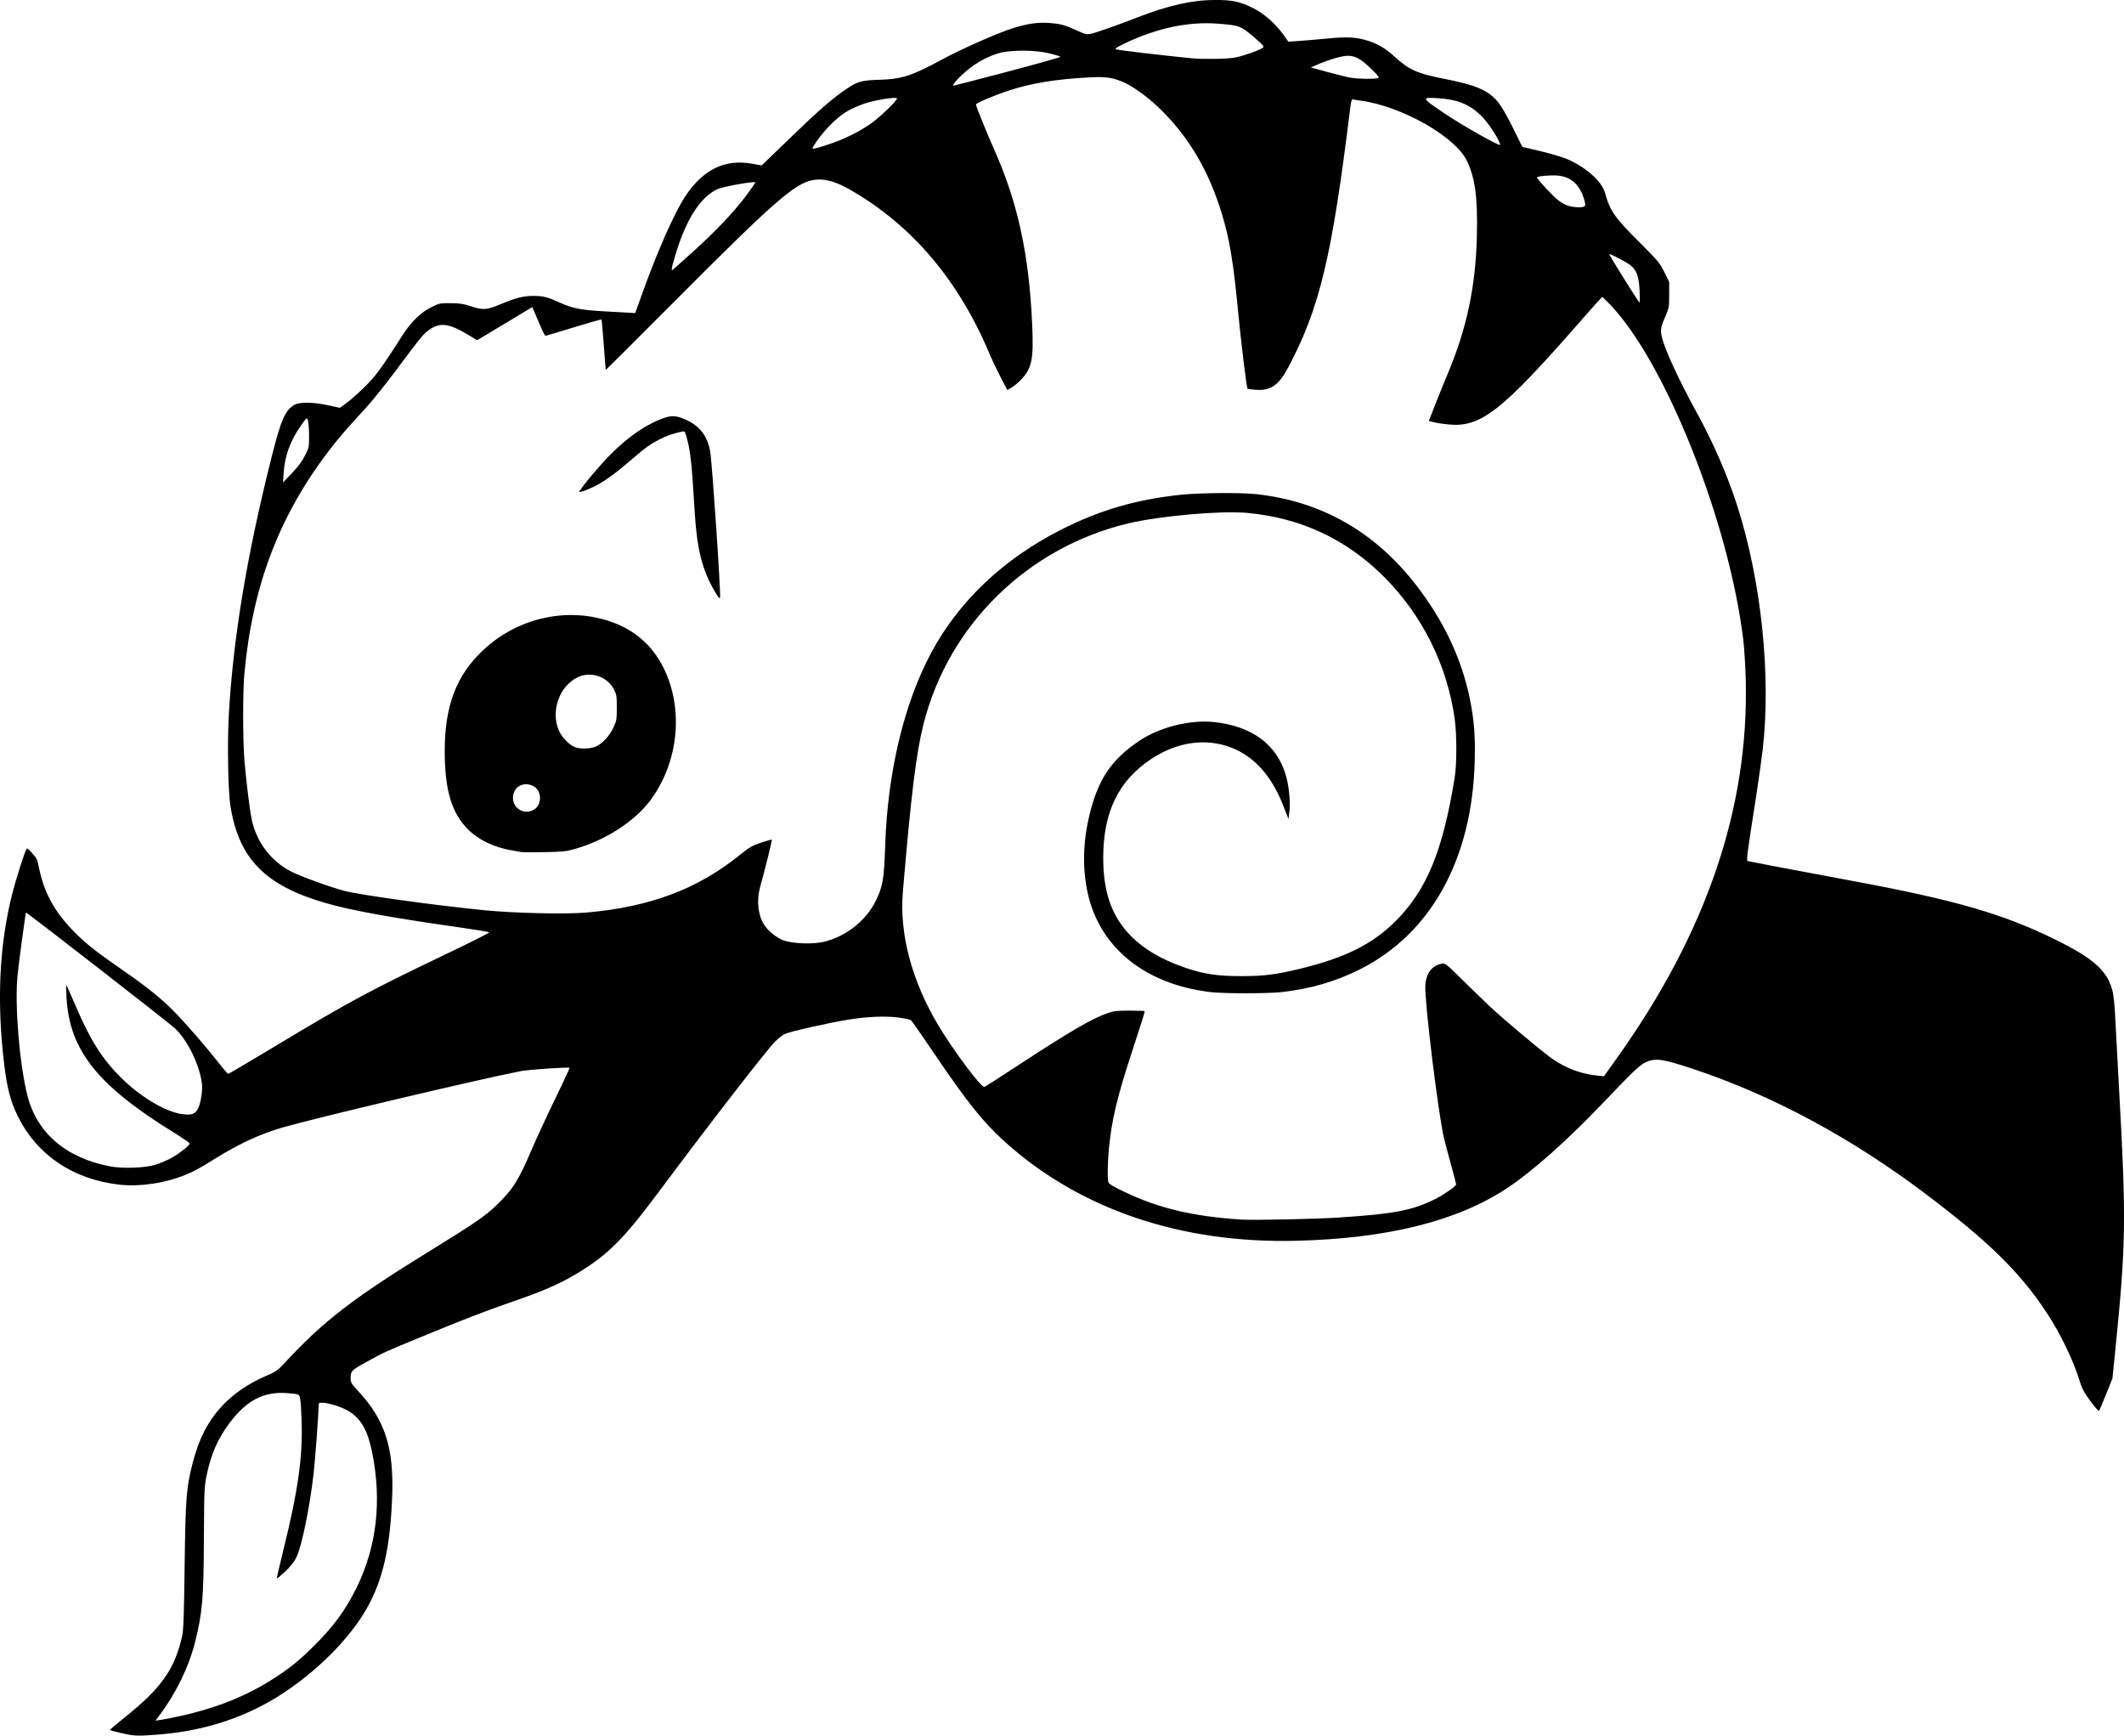 <?xml version="1.0" encoding="UTF-8" standalone="no"?>
<svg
   xmlns:dc="http://purl.org/dc/elements/1.1/"
   xmlns:cc="http://creativecommons.org/ns#"
   xmlns:rdf="http://www.w3.org/1999/02/22-rdf-syntax-ns#"
   xmlns:svg="http://www.w3.org/2000/svg"
   xmlns="http://www.w3.org/2000/svg"
   xmlns:sodipodi="http://sodipodi.sourceforge.net/DTD/sodipodi-0.dtd"
   xmlns:inkscape="http://www.inkscape.org/namespaces/inkscape"
   sodipodi:docname="Cute Chameleon.svg"
   inkscape:version="1.0 (4035a4fb49, 2020-05-01)"
   id="svg169"
   version="1.1"
   viewBox="0 0 118.527 96.842"
   height="96.842mm"
   width="118.527mm">
  <title
     id="title187">Cute Chameleon</title>
  <defs
     id="defs163" />
  <sodipodi:namedview
     inkscape:window-maximized="0"
     inkscape:window-y="0"
     inkscape:window-x="160"
     inkscape:window-height="1030"
     inkscape:window-width="1426"
     fit-margin-bottom="0"
     fit-margin-right="0"
     fit-margin-left="0"
     fit-margin-top="0"
     inkscape:snap-global="false"
     showgrid="false"
     inkscape:document-rotation="0"
     inkscape:current-layer="layer1"
     inkscape:document-units="mm"
     inkscape:cy="455.97315"
     inkscape:cx="331.28693"
     inkscape:zoom="0.35"
     inkscape:pageshadow="2"
     inkscape:pageopacity="0.0"
     borderopacity="1.0"
     bordercolor="#666666"
     pagecolor="#ffffff"
     id="base" />
  <g
     transform="translate(-18.18,-27.524)"
     id="layer1"
     inkscape:groupmode="layer"
     inkscape:label="Lager 1">
    <path
       id="path185"
       d="m 24.944,124.222 c -0.334,-0.079 -0.618,-0.155 -0.632,-0.169 -0.013,-0.013 0.371,-0.341 0.854,-0.728 2.015,-1.613 2.746,-2.646 3.171,-4.478 0.083,-0.356 0.108,-1.041 0.146,-3.92 0.05,-3.793 0.094,-4.377 0.432,-5.712 0.357,-1.41 0.868,-2.402 1.693,-3.284 0.595,-0.636 1.474,-1.235 2.38,-1.621 0.57,-0.243 0.682,-0.318 1.017,-0.679 2.231,-2.409 3.829,-3.642 8.25,-6.366 2.383,-1.468 2.982,-1.878 3.589,-2.456 0.932,-0.887 1.265,-1.407 1.992,-3.113 0.256,-0.601 0.845,-1.873 1.309,-2.828 0.464,-0.955 0.831,-1.748 0.816,-1.763 -0.053,-0.053 -2.267,0.096 -2.715,0.182 -2.239,0.432 -11.443,2.609 -13.298,3.145 -1.24,0.358 -2.413,0.9 -3.767,1.739 -0.923,0.572 -1.133,0.687 -1.638,0.896 -1.13,0.468 -2.53,0.68 -3.672,0.557 -2.596,-0.279 -4.647,-1.663 -5.713,-3.854 -0.385,-0.79 -0.581,-1.536 -0.735,-2.788 -0.433,-3.519 -0.289,-6.697 0.435,-9.572 0.196,-0.778 0.692,-2.343 0.793,-2.5 0.048,-0.074 0.103,-0.041 0.293,0.179 0.314,0.363 0.308,0.351 0.418,0.881 0.304,1.473 0.946,2.578 2.186,3.769 0.586,0.562 1.084,0.945 2.632,2.021 1.176,0.818 1.987,1.469 2.629,2.112 0.661,0.662 1.802,1.971 2.559,2.936 0.272,0.346 0.517,0.631 0.545,0.633 0.028,0.002 1.223,-0.703 2.655,-1.565 4.071,-2.452 5.248,-3.085 9.538,-5.135 1.334,-0.638 2.404,-1.178 2.377,-1.202 -0.027,-0.023 -0.868,-0.16 -1.87,-0.302 -3.702,-0.528 -5.884,-0.928 -7.28,-1.334 -3.365,-0.978 -4.82,-2.463 -5.294,-5.403 -0.133,-0.822 -0.18,-3.517 -0.09,-5.107 0.239,-4.214 0.985,-8.747 2.325,-14.121 0.576,-2.311 0.801,-2.846 1.325,-3.154 0.296,-0.174 1.056,-0.166 1.904,0.02 l 0.639,0.14 0.225,-0.158 c 0.434,-0.303 1.155,-0.964 1.573,-1.439 0.383,-0.436 0.761,-0.981 1.719,-2.478 0.462,-0.722 1.011,-1.254 1.587,-1.538 0.448,-0.221 0.491,-0.23 1.087,-0.226 0.501,0.003 0.716,0.036 1.115,0.169 0.686,0.229 0.882,0.216 1.663,-0.111 0.853,-0.357 1.274,-0.464 1.835,-0.463 0.552,4.4e-4 0.79,0.061 1.484,0.378 0.706,0.322 1.153,0.408 2.522,0.485 0.628,0.035 1.261,0.071 1.408,0.079 l 0.267,0.015 0.388,-1.081 c 0.838,-2.338 1.787,-4.486 2.384,-5.4 0.988,-1.514 2.215,-2.124 3.73,-1.856 l 0.552,0.098 0.343,-0.326 c 0.189,-0.18 0.788,-0.758 1.332,-1.285 1.472,-1.427 2.301,-2.148 3.054,-2.654 0.625,-0.42 0.857,-0.485 1.834,-0.512 1.257,-0.035 1.83,-0.221 3.534,-1.147 1.043,-0.566 3.052,-1.454 3.903,-1.724 0.812,-0.258 1.406,-0.345 2.033,-0.3 0.65,0.048 0.878,0.109 1.553,0.417 0.494,0.225 0.555,0.239 0.809,0.182 0.313,-0.07 1.459,-0.474 2.542,-0.896 1.743,-0.679 3.088,-0.983 4.359,-0.986 0.972,-0.002 1.377,0.085 2.137,0.457 0.585,0.286 1.244,0.865 1.675,1.469 l 0.286,0.401 0.622,-0.042 c 0.342,-0.023 1.053,-0.084 1.579,-0.135 1.11,-0.107 1.632,-0.075 2.285,0.14 0.546,0.18 0.948,0.424 1.437,0.871 0.796,0.728 1.27,0.943 2.701,1.224 1.904,0.374 2.556,0.659 3.119,1.365 0.158,0.197 0.518,0.829 0.8,1.404 l 0.513,1.045 0.989,0.232 c 0.544,0.128 1.204,0.322 1.467,0.431 1.061,0.442 1.974,1.242 2.155,1.892 0.286,1.023 0.529,1.372 1.919,2.759 1.044,1.042 1.14,1.156 1.393,1.669 l 0.272,0.551 v 0.715 c 0,0.651 -0.016,0.751 -0.176,1.116 -0.288,0.657 -0.322,0.822 -0.243,1.197 0.142,0.675 0.909,2.346 1.948,4.244 0.946,1.727 1.715,3.495 2.267,5.211 1.342,4.172 1.898,9.484 1.424,13.6 -0.068,0.585 -0.248,1.864 -0.402,2.841 -0.457,2.909 -0.516,3.359 -0.441,3.385 0.083,0.028 2.901,0.563 5.842,1.109 5.717,1.061 8.426,1.844 11.331,3.275 2.183,1.076 2.942,1.773 3.207,2.945 0.048,0.213 0.105,0.789 0.128,1.282 0.022,0.492 0.121,2.34 0.219,4.107 0.409,7.326 0.389,8.649 -0.217,14.655 l -0.152,1.501 -0.352,0.876 c -0.193,0.482 -0.372,0.899 -0.396,0.927 -0.025,0.028 -0.242,-0.217 -0.484,-0.545 -0.329,-0.447 -0.471,-0.703 -0.567,-1.025 -0.351,-1.179 -1.094,-2.729 -1.877,-3.915 -1.492,-2.259 -3.257,-3.987 -6.797,-6.654 -4.104,-3.091 -8.457,-5.435 -12.798,-6.892 -1.815,-0.609 -2.225,-0.671 -2.771,-0.416 -0.352,0.164 -0.633,0.432 -2.458,2.342 -1.946,2.038 -3.892,3.764 -5.272,4.677 -2.782,1.84 -6.666,2.812 -11.746,2.94 -6.447,0.163 -12.067,-1.737 -16.258,-5.495 -1.229,-1.102 -2.133,-2.23 -3.995,-4.984 -0.654,-0.967 -1.229,-1.791 -1.277,-1.83 -0.049,-0.039 -0.371,-0.105 -0.717,-0.148 -0.755,-0.092 -1.748,-0.049 -2.793,0.122 -1.141,0.187 -3.296,0.676 -3.544,0.804 -0.122,0.063 -0.358,0.249 -0.523,0.413 -0.468,0.465 -3.753,4.708 -6.494,8.388 -1.999,2.683 -2.87,3.547 -4.646,4.605 -0.898,0.535 -1.835,0.942 -3.472,1.507 -1.606,0.555 -2.687,0.972 -5.095,1.965 -2.167,0.894 -2.115,0.87 -3.096,1.413 -0.855,0.473 -0.885,0.505 -0.886,0.936 -7.1e-4,0.209 0.051,0.294 0.437,0.71 1.473,1.59 1.974,3.131 1.882,5.784 -0.094,2.7 -0.454,4.446 -1.234,5.981 -0.876,1.723 -2.671,3.613 -4.761,5.011 -2.07,1.384 -4.445,2.176 -7.132,2.376 -1.121,0.084 -1.291,0.076 -1.997,-0.092 z m 3.232,-0.937 c 2.126,-0.469 3.824,-1.156 5.372,-2.17 0.852,-0.559 1.316,-0.935 2.092,-1.698 1.136,-1.117 1.83,-2.062 2.453,-3.338 1.111,-2.279 1.4,-4.815 0.855,-7.512 -0.246,-1.217 -0.599,-1.851 -1.274,-2.287 -0.363,-0.235 -1.158,-0.492 -1.521,-0.492 -0.181,0 -0.196,0.016 -0.196,0.205 0,0.428 -0.191,3.008 -0.28,3.778 -0.216,1.877 -0.662,4.042 -0.955,4.64 -0.126,0.257 -0.326,0.511 -0.624,0.792 -0.241,0.227 -0.45,0.401 -0.464,0.386 -0.015,-0.015 0.14,-0.698 0.344,-1.519 0.839,-3.38 1.108,-5.291 1.03,-7.325 -0.046,-1.191 -0.072,-1.365 -0.215,-1.421 -0.056,-0.022 -0.34,-0.055 -0.632,-0.074 -1.284,-0.084 -2.233,0.417 -3.176,1.675 -0.651,0.869 -1.029,1.736 -1.273,2.914 -0.131,0.634 -0.14,0.836 -0.153,3.483 -0.016,3.402 -0.083,4.193 -0.497,5.835 -0.352,1.396 -1.062,2.85 -2.003,4.1 l -0.204,0.271 0.305,-0.044 c 0.168,-0.024 0.625,-0.114 1.015,-0.2 z m 64.809,-27.838 c 2.976,-0.188 4.027,-0.392 5.281,-1.02 0.489,-0.245 1.172,-0.722 1.172,-0.819 0,-0.039 -0.124,-0.517 -0.276,-1.062 -0.152,-0.545 -0.332,-1.231 -0.402,-1.523 -0.323,-1.363 -1.091,-7.639 -1.041,-8.511 0.038,-0.676 0.363,-1.115 0.899,-1.216 0.211,-0.04 0.235,-0.022 1.12,0.851 0.497,0.49 1.197,1.168 1.554,1.506 0.806,0.762 3.042,2.633 3.573,2.989 0.756,0.508 1.567,0.804 2.449,0.894 l 0.373,0.038 0.727,-1.019 c 4.996,-7.009 7.361,-13.952 7.185,-21.091 -0.019,-0.764 -0.08,-1.765 -0.135,-2.223 -0.796,-6.581 -4.323,-15.466 -7.434,-18.726 -0.219,-0.229 -0.416,-0.417 -0.439,-0.417 -0.022,0 -0.483,0.507 -1.024,1.127 -4.628,5.302 -5.759,6.187 -7.636,5.973 -0.271,-0.031 -0.539,-0.068 -0.594,-0.083 -0.056,-0.015 -0.174,-0.043 -0.264,-0.063 l -0.163,-0.036 0.357,-0.911 c 0.196,-0.501 0.509,-1.273 0.695,-1.714 1.061,-2.519 1.559,-4.847 1.63,-7.626 0.057,-2.185 -0.085,-3.285 -0.549,-4.261 -0.644,-1.357 -3.663,-3.066 -5.945,-3.366 -0.17,-0.022 -0.354,-0.053 -0.409,-0.068 -0.084,-0.023 -0.112,0.07 -0.174,0.576 -1.008,8.197 -1.691,11.053 -3.431,14.348 -0.546,1.035 -0.998,1.345 -1.857,1.277 -0.222,-0.018 -0.417,-0.046 -0.434,-0.063 -0.048,-0.048 -0.372,-2.706 -0.518,-4.244 -0.264,-2.79 -0.476,-4.074 -0.905,-5.491 -0.755,-2.49 -1.914,-4.425 -3.605,-6.015 -0.6,-0.564 -1.377,-1.122 -1.863,-1.336 -0.599,-0.265 -1.011,-0.328 -1.87,-0.284 -1.894,0.096 -3.3,0.324 -4.557,0.738 -0.828,0.273 -1.835,0.7 -1.835,0.778 0,0.086 0.636,1.66 0.992,2.455 1.344,2.999 1.974,5.892 2.149,9.866 0.082,1.862 -0.018,2.378 -0.577,2.982 -0.179,0.194 -0.436,0.414 -0.57,0.489 l -0.244,0.137 -0.376,-0.723 c -0.207,-0.398 -0.493,-1.001 -0.636,-1.341 -1.721,-4.08 -4.329,-7.145 -7.742,-9.099 -0.699,-0.4 -1.239,-0.581 -1.727,-0.58 -1.186,0.004 -2.078,0.76 -8.461,7.172 -1.898,1.907 -3.457,3.459 -3.464,3.45 -0.007,-0.009 -0.058,-0.639 -0.112,-1.399 -0.055,-0.76 -0.113,-1.395 -0.129,-1.411 -0.016,-0.016 -0.715,0.182 -1.554,0.44 -0.839,0.258 -1.546,0.469 -1.572,0.469 -0.025,0 -0.151,-0.243 -0.278,-0.54 -0.128,-0.297 -0.283,-0.658 -0.344,-0.802 l -0.112,-0.261 -1.538,0.924 -1.538,0.924 -0.508,-0.306 c -1.116,-0.671 -1.621,-0.713 -2.28,-0.191 -0.254,0.201 -0.496,0.505 -1.849,2.321 -0.506,0.679 -1.209,1.55 -1.561,1.935 -1.185,1.293 -1.541,1.706 -2.085,2.419 -2.777,3.638 -4.258,7.545 -4.706,12.412 -0.092,0.999 -0.092,3.671 -4.7e-4,4.817 0.088,1.106 0.296,2.796 0.41,3.341 0.259,1.238 1.066,2.309 2.175,2.884 0.543,0.281 2.179,0.877 3.01,1.096 0.859,0.226 5.204,0.824 7.843,1.08 1.675,0.162 4.463,0.225 5.619,0.127 3.558,-0.302 6.243,-1.309 8.612,-3.232 0.511,-0.414 0.666,-0.504 1.164,-0.67 0.316,-0.106 0.587,-0.18 0.601,-0.166 0.025,0.025 -0.384,1.677 -0.647,2.611 -0.212,0.756 -0.132,1.587 0.205,2.12 0.222,0.352 0.684,0.73 1.078,0.882 0.493,0.19 1.63,0.235 2.25,0.089 1.248,-0.295 2.36,-1.169 2.914,-2.289 0.391,-0.792 0.464,-1.22 0.525,-3.086 0.134,-4.09 1.052,-7.929 2.574,-10.767 1.536,-2.864 4.022,-5.219 7.232,-6.85 2.163,-1.099 4.196,-1.692 6.706,-1.956 1.027,-0.108 3.362,-0.126 4.207,-0.032 3.611,0.401 6.583,2.085 8.879,5.032 1.555,1.996 2.574,4.149 3.033,6.41 0.237,1.166 0.305,2.072 0.266,3.5 -0.151,5.437 -2.446,9.583 -6.404,11.571 -1.364,0.685 -2.79,1.098 -4.397,1.272 -0.765,0.083 -3.183,0.084 -3.906,7e-4 -3.404,-0.39 -5.864,-2.192 -6.727,-4.927 -0.451,-1.43 -0.485,-3.146 -0.095,-4.827 0.481,-2.073 1.214,-3.19 2.794,-4.257 1.15,-0.776 2.848,-1.203 4.208,-1.056 2.063,0.222 3.433,1.214 3.957,2.865 0.196,0.617 0.297,1.543 0.23,2.109 l -0.051,0.432 -0.292,-0.744 c -0.656,-1.673 -1.619,-2.745 -2.912,-3.244 -1.406,-0.542 -2.999,-0.317 -4.435,0.625 -1.841,1.209 -2.7,2.967 -2.7,5.532 -4.7e-4,1.938 0.486,3.295 1.571,4.382 0.718,0.72 1.68,1.284 2.928,1.719 1.088,0.379 1.842,0.496 3.189,0.496 1.279,2e-5 1.924,-0.08 3.262,-0.403 2.524,-0.609 4.04,-1.358 5.329,-2.63 1.762,-1.74 2.672,-3.936 3.334,-8.048 0.123,-0.764 0.122,-2.417 -0.002,-3.292 -0.424,-2.986 -1.803,-5.758 -3.925,-7.888 -2.118,-2.125 -4.669,-3.316 -7.678,-3.586 -1.47,-0.132 -4.874,0.172 -6.624,0.591 -5.618,1.345 -10.024,5.67 -11.416,11.208 -0.408,1.621 -0.691,3.932 -1.149,9.354 -0.198,2.349 0.5,4.968 1.989,7.458 0.838,1.401 2.397,3.482 2.562,3.419 0.05,-0.019 0.805,-0.502 1.678,-1.074 3.069,-2.01 4.299,-2.73 5.2,-3.045 0.341,-0.119 0.524,-0.14 1.221,-0.138 0.451,0.001 0.832,0.015 0.847,0.03 0.015,0.015 -0.261,0.902 -0.615,1.97 -0.923,2.793 -1.234,4.083 -1.39,5.771 -0.069,0.746 -0.081,1.593 -0.026,1.799 0.026,0.097 0.261,0.239 0.879,0.535 1.927,0.92 3.801,1.367 6.494,1.551 0.689,0.047 4.151,-0.025 5.589,-0.116 z m -45.727,-20.386 c -0.085,-0.015 -0.321,-0.056 -0.525,-0.091 -0.996,-0.173 -1.847,-0.582 -2.437,-1.171 -0.917,-0.917 -1.298,-2.202 -1.299,-4.374 -4.7e-4,-2.515 0.645,-4.214 2.134,-5.616 1.84,-1.733 4.445,-2.384 6.808,-1.703 1.513,0.436 2.609,1.338 3.28,2.703 1.137,2.31 0.821,5.3 -0.784,7.418 -0.873,1.152 -2.512,2.197 -4.183,2.667 -0.486,0.137 -0.7,0.159 -1.698,0.176 -0.628,0.011 -1.212,0.007 -1.297,-0.007 z m 0.681,-2.342 c 0.511,-0.264 0.496,-1.102 -0.024,-1.349 -0.552,-0.262 -1.11,0.075 -1.11,0.671 0,0.591 0.604,0.953 1.134,0.678 z m 3.497,-3.546 c 0.37,-0.168 0.745,-0.572 0.969,-1.045 0.183,-0.387 0.195,-0.452 0.195,-1.121 0,-0.658 -0.013,-0.734 -0.172,-1.037 -0.369,-0.7 -1.274,-1.003 -1.995,-0.667 -1.052,0.49 -1.554,1.947 -1.044,3.025 0.17,0.359 0.54,0.737 0.856,0.875 0.285,0.124 0.886,0.109 1.192,-0.03 z m 6.638,-8.638 c -0.691,-1.17 -0.99,-2.321 -1.118,-4.303 -0.037,-0.577 -0.097,-1.492 -0.132,-2.032 -0.067,-1.022 -0.172,-1.746 -0.335,-2.304 -0.09,-0.309 -0.105,-0.325 -0.263,-0.29 -0.531,0.117 -0.898,0.248 -1.305,0.466 -0.515,0.276 -0.712,0.42 -1.549,1.136 -0.769,0.658 -1.244,1.016 -1.714,1.291 -0.457,0.268 -1.218,0.567 -1.152,0.453 0.203,-0.35 1.174,-1.502 1.756,-2.084 1.015,-1.015 2.052,-1.716 3.008,-2.035 0.447,-0.149 0.726,-0.114 1.292,0.163 0.704,0.345 1.107,0.899 1.249,1.716 0.107,0.618 0.596,7.835 0.551,8.139 -0.016,0.107 -0.077,0.038 -0.287,-0.317 z m -31.225,31.976 c 0.238,-0.074 0.613,-0.23 0.834,-0.345 0.439,-0.229 1.081,-0.726 1.081,-0.837 0,-0.038 -0.395,-0.313 -0.877,-0.61 -4.259,-2.626 -5.819,-4.581 -5.995,-7.513 -0.025,-0.415 -0.028,-0.736 -0.006,-0.712 0.022,0.024 0.253,0.544 0.515,1.155 0.812,1.899 1.466,2.937 2.508,3.979 1.071,1.071 2.461,1.911 3.396,2.052 0.562,0.085 0.774,0.012 0.934,-0.319 0.15,-0.313 0.257,-1.015 0.209,-1.381 -0.138,-1.057 -0.788,-2.391 -1.497,-3.072 -0.312,-0.299 -8.293,-6.502 -8.32,-6.466 -0.033,0.043 -0.407,2.83 -0.475,3.541 -0.158,1.639 0.108,4.871 0.546,6.638 0.524,2.11 2.155,3.514 4.623,3.981 0.705,0.133 1.954,0.088 2.526,-0.091 z m 8.355,-39.58 c 0.223,-0.45 0.228,-0.476 0.223,-1.142 -0.003,-0.375 -0.033,-0.75 -0.067,-0.832 -0.06,-0.145 -0.074,-0.134 -0.385,0.309 -0.598,0.851 -0.905,1.693 -0.967,2.652 l -0.034,0.525 0.501,-0.525 c 0.35,-0.366 0.57,-0.664 0.729,-0.986 z m 74.471,-9.192 c -0.036,-0.768 -0.158,-1.121 -0.48,-1.392 -0.21,-0.177 -1.167,-0.684 -1.21,-0.641 -0.029,0.029 1.643,2.701 1.69,2.701 0.018,0 0.018,-0.301 7e-4,-0.668 z m -52.876,-2.123 c 1.235,-1.109 2.322,-2.248 2.984,-3.129 0.315,-0.42 0.561,-0.776 0.546,-0.791 -0.07,-0.07 -1.821,0.244 -2.11,0.379 -0.963,0.448 -1.765,1.705 -2.351,3.682 -0.254,0.857 -0.26,0.923 -0.073,0.758 0.076,-0.068 0.528,-0.472 1.003,-0.898 z m 49.792,-2.574 c 0.066,-0.042 0.068,-0.104 0.009,-0.323 -0.232,-0.861 -0.73,-1.33 -1.484,-1.398 -0.403,-0.037 -1.169,0.032 -1.169,0.104 0,0.088 0.89,1.043 1.185,1.272 0.159,0.123 0.409,0.262 0.556,0.307 0.303,0.095 0.782,0.115 0.904,0.037 z m -42.17,-3.462 c 0.897,-0.295 1.832,-0.765 2.466,-1.241 0.535,-0.402 1.412,-1.269 1.348,-1.333 -0.082,-0.082 -1.246,0.106 -1.8,0.291 -0.308,0.103 -0.752,0.301 -0.988,0.44 -0.652,0.386 -1.451,1.226 -1.911,2.009 -0.073,0.125 0.093,0.094 0.884,-0.166 z m 37.361,-0.26 c -0.249,-0.494 -0.667,-1.075 -0.997,-1.387 -0.64,-0.604 -1.28,-0.858 -2.34,-0.928 -0.978,-0.064 -0.964,-0.031 0.359,0.858 0.988,0.664 3.024,1.815 3.092,1.747 0.012,-0.012 -0.039,-0.142 -0.114,-0.29 z m -27.372,-3.798 c 1.637,-0.432 2.964,-0.805 2.948,-0.83 -0.015,-0.025 -0.285,-0.109 -0.599,-0.186 -0.836,-0.207 -2.226,-0.208 -2.886,-0.003 -0.75,0.233 -1.399,0.624 -2.058,1.24 -0.27,0.253 -0.506,0.56 -0.431,0.562 0.028,7.2e-4 1.39,-0.352 3.027,-0.783 z m 20.662,0.359 c 0.093,-0.037 0.032,-0.12 -0.371,-0.512 -0.579,-0.563 -0.884,-0.732 -1.319,-0.732 -0.32,0 -1.073,0.221 -1.719,0.505 l -0.334,0.147 0.951,0.259 c 0.523,0.143 1.104,0.285 1.291,0.315 0.41,0.068 1.346,0.079 1.5,0.018 z m -7.97,-1.147 c 0.466,-0.089 1.363,-0.406 1.545,-0.545 0.088,-0.068 0.038,-0.132 -0.413,-0.523 -0.809,-0.702 -0.863,-0.723 -2.064,-0.82 -1.632,-0.131 -3.39,0.232 -5.156,1.067 -0.514,0.243 -0.644,0.327 -0.556,0.362 0.13,0.051 2.508,0.332 4.283,0.506 0.606,0.059 1.945,0.033 2.361,-0.046 z"
       style="fill:#000000;stroke-width:0.062" />
  </g>
</svg>
